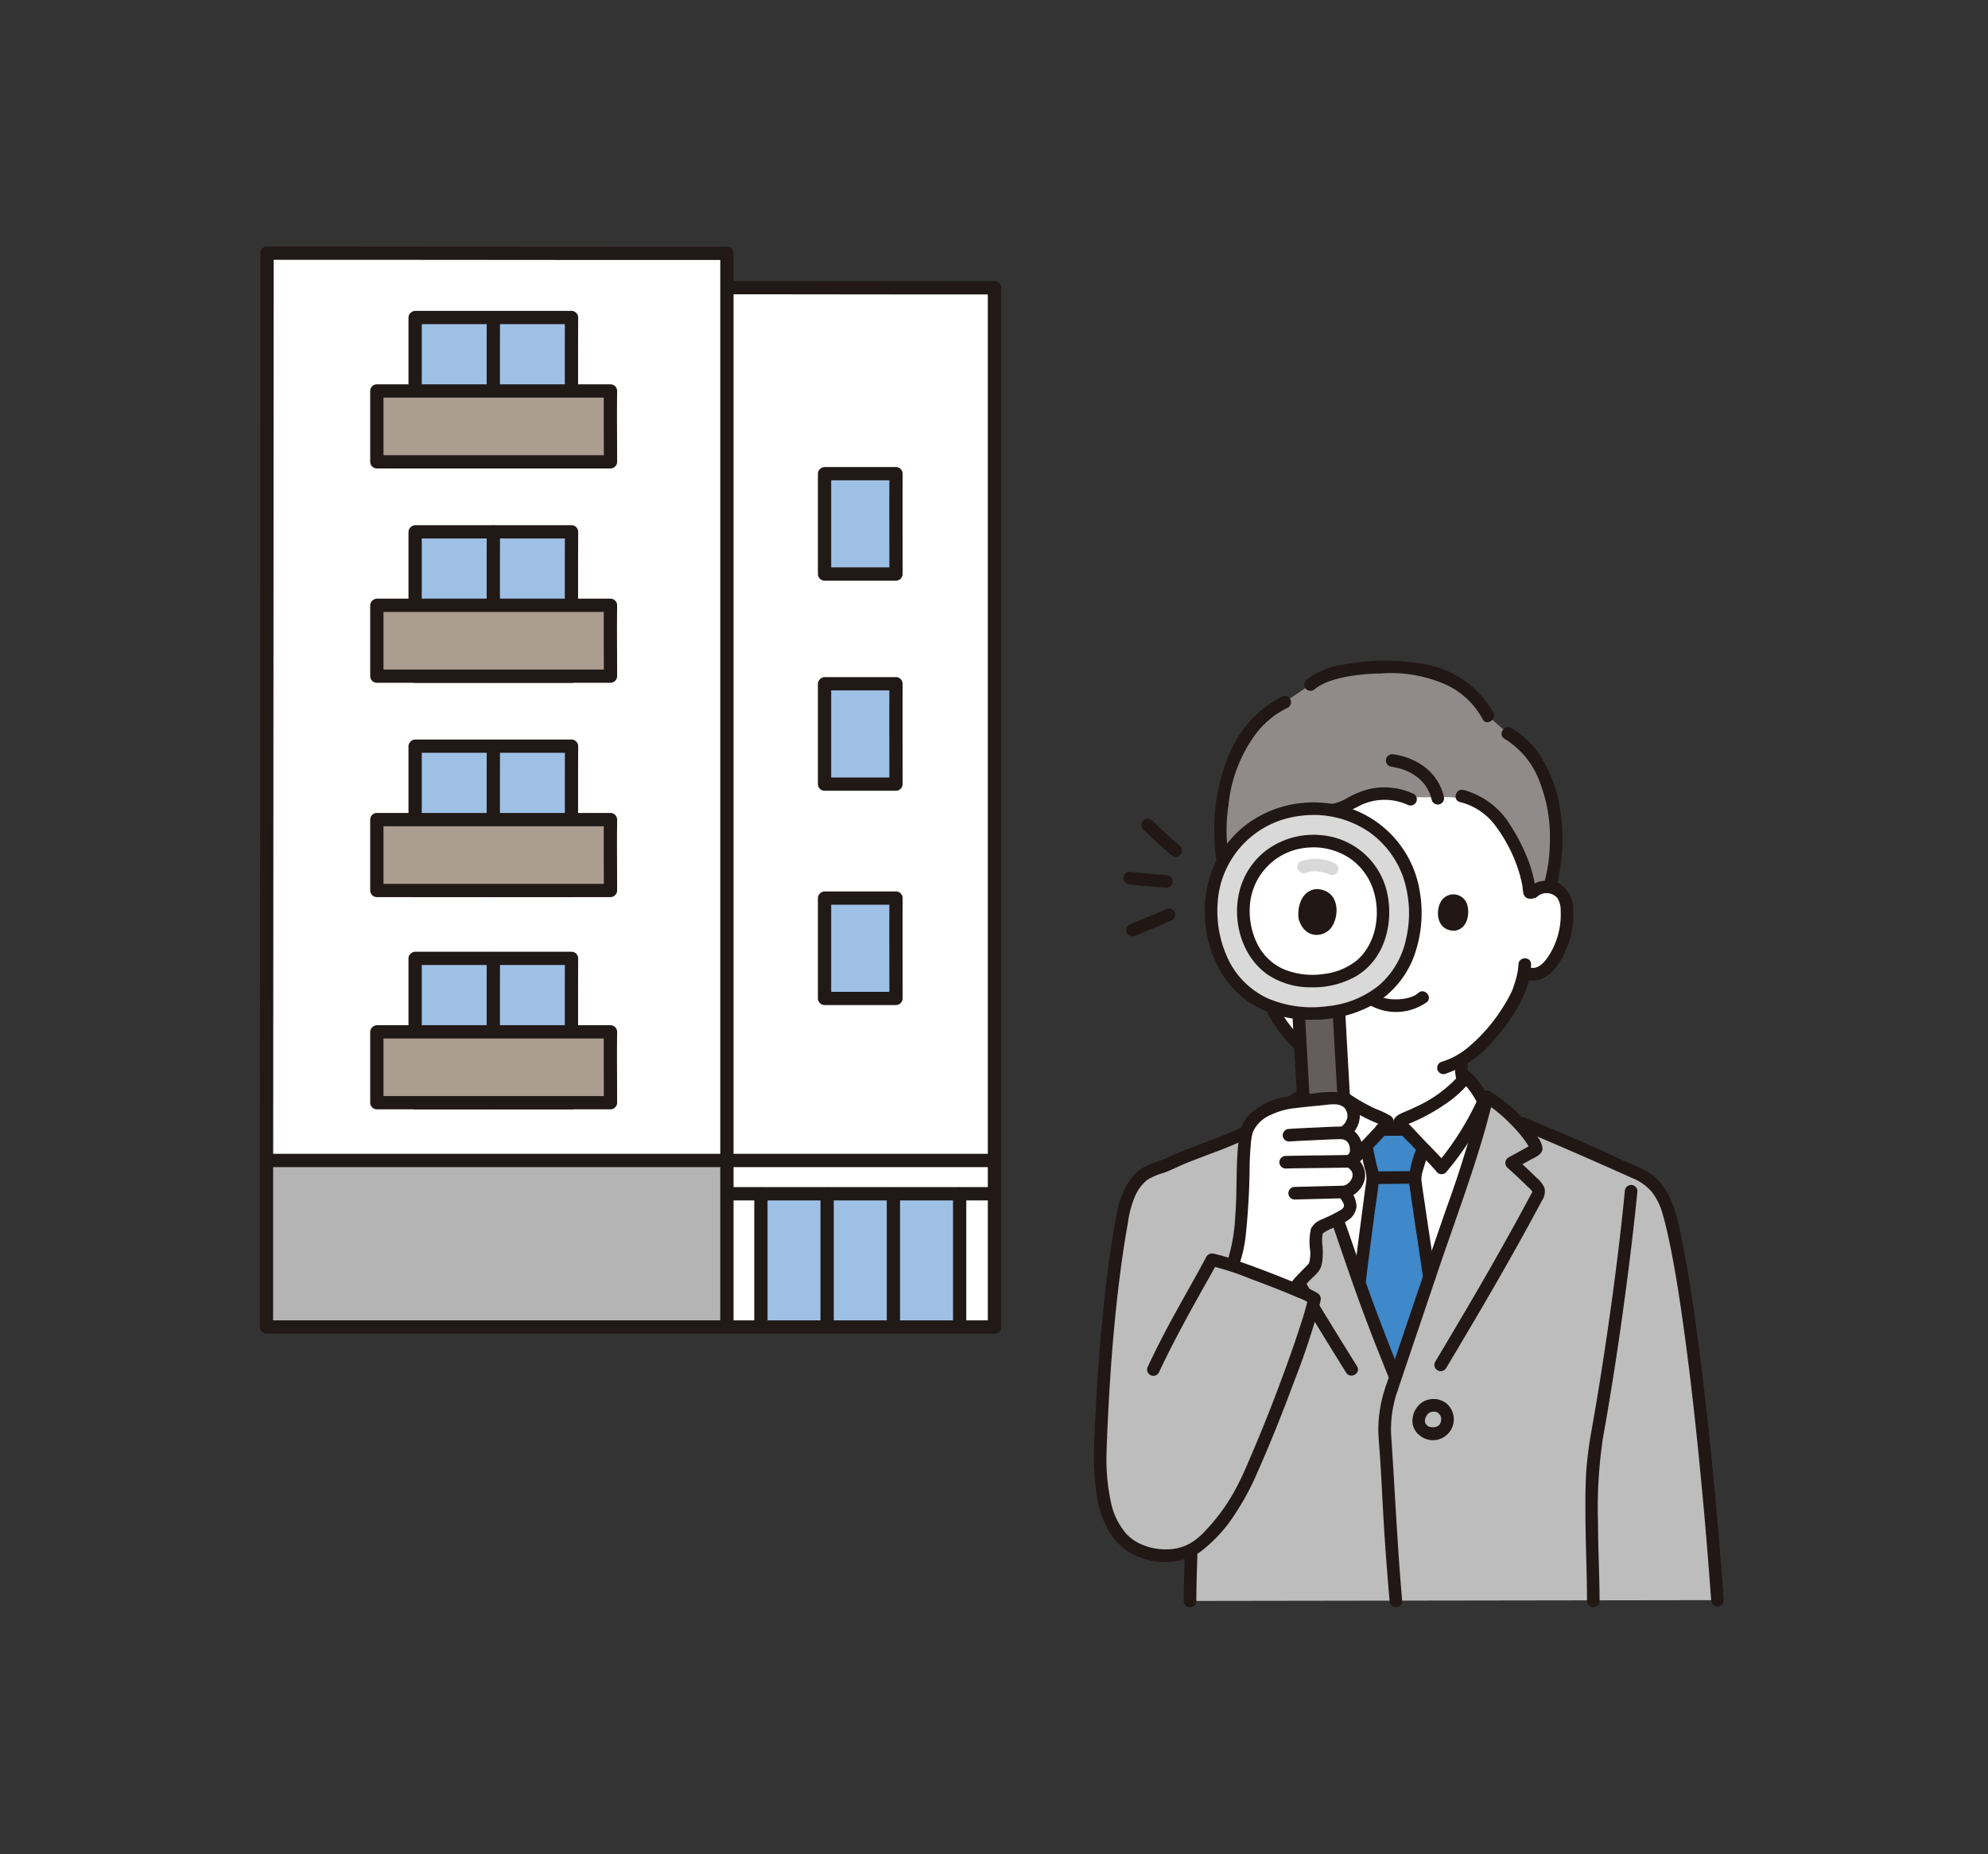 <svg xmlns="http://www.w3.org/2000/svg" width="237" height="221" viewBox="0 0 237 221">
  <rect x="0" y="0" width="237" height="221" fill="#333333" stroke="none"/>
  <g id="グループ_66" data-name="グループ 66" transform="translate(-611 -1078)">
    <g id="グループ_64" data-name="グループ 64" transform="translate(641.976 1107.383)">
      <g id="_424_color" data-name="424_color" transform="translate(0)">
        <path id="パス_437" data-name="パス 437" d="M200.78,42.3c0-14.981-.007-26.027-.007-27.416-8.3,0-24.515-.026-31.9-.026V138.746H200.8C200.8,133.4,200.789,77.183,200.78,42.3Z" transform="translate(-113.195 -9.961)" fill="#fff"/>
        <path id="パス_438" data-name="パス 438" d="M2.456,18.376c0-9.05.008-15.105.008-15.976,8.672,0,45.176.026,54.828.026V130.392H2.4C2.4,123.14,2.439,51.138,2.456,18.376Z" transform="translate(-1.609 -1.609)" fill="#fff"/>
        <path id="パス_439" data-name="パス 439" d="M57.422,350.99v-19.3H2.594c.084,4.766,0,15.644,0,19.3" transform="translate(-1.739 -222.323)" fill="#b4b4b4"/>
        <path id="パス_440" data-name="パス 440" d="M204.862,358.181V342.418H181.169c.046,4.663,0,12.185,0,15.763" transform="translate(-121.433 -229.514)" fill="#9fc0e5"/>
        <path id="パス_441" data-name="パス 441" d="M253.027,358.3V342.418" transform="translate(-169.598 -229.514)" fill="#9fc0e5"/>
        <path id="パス_442" data-name="パス 442" d="M252.21,356.745V340.864a.792.792,0,0,0-1.583,0v15.881A.792.792,0,0,0,252.21,356.745Z" transform="translate(-167.989 -227.96)" fill="#211916"/>
        <path id="パス_443" data-name="パス 443" d="M229.075,358.3V342.418" transform="translate(-153.543 -229.514)" fill="#9fc0e5"/>
        <path id="パス_444" data-name="パス 444" d="M228.258,356.745V340.864a.792.792,0,0,0-1.583,0v15.881A.792.792,0,0,0,228.258,356.745Z" transform="translate(-151.934 -227.96)" fill="#211916"/>
        <path id="パス_445" data-name="パス 445" d="M205.122,358.3V342.418" transform="translate(-137.488 -229.514)" fill="#9fc0e5"/>
        <path id="パス_446" data-name="パス 446" d="M204.3,356.745V340.864a.792.792,0,0,0-1.583,0v15.881A.792.792,0,0,0,204.3,356.745Z" transform="translate(-135.879 -227.96)" fill="#211916"/>
        <path id="パス_447" data-name="パス 447" d="M181.169,358.3V342.418" transform="translate(-121.433 -229.514)" fill="#9fc0e5"/>
        <path id="パス_448" data-name="パス 448" d="M180.352,356.745V340.864a.792.792,0,0,0-1.583,0v15.881A.792.792,0,0,0,180.352,356.745Z" transform="translate(-119.824 -227.96)" fill="#211916"/>
        <path id="パス_449" data-name="パス 449" d="M167.324,341.6h31.863a.792.792,0,0,0,0-1.583H167.324A.792.792,0,0,0,167.324,341.6Z" transform="translate(-111.641 -227.905)" fill="#211916"/>
        <path id="パス_450" data-name="パス 450" d="M87.8,388.183H1.046a.792.792,0,0,0,0,1.583H87.8A.792.792,0,0,0,87.8,388.183Z" transform="translate(-0.189 -260.189)" fill="#211916"/>
        <path id="パス_451" data-name="パス 451" d="M204.183,158.055H212.7c-.012,4.29,0,8.669,0,11.961h-8.517Z" transform="translate(-136.859 -105.94)" fill="#9fc0e5"/>
        <path id="パス_452" data-name="パス 452" d="M202.574,157.238h8.517l-.791-.791c-.011,3.987,0,7.974,0,11.961l.791-.791h-8.517l.791.791V156.446a.792.792,0,0,0-1.583,0v11.961a.8.8,0,0,0,.791.791h8.517a.8.8,0,0,0,.791-.791c0-3.987-.011-7.974,0-11.961a.8.8,0,0,0-.791-.791h-8.517A.792.792,0,0,0,202.574,157.238Z" transform="translate(-135.25 -104.332)" fill="#211916"/>
        <path id="パス_453" data-name="パス 453" d="M204.183,235.529H212.7c-.012,4.29,0,8.669,0,11.961h-8.517Z" transform="translate(-136.859 -157.869)" fill="#9fc0e5"/>
        <path id="パス_454" data-name="パス 454" d="M202.574,234.709h8.517l-.791-.791c-.011,3.987,0,7.974,0,11.961l.791-.791h-8.517l.791.791V233.918a.792.792,0,0,0-1.583,0v11.959a.8.8,0,0,0,.791.791h8.517a.8.8,0,0,0,.791-.791c0-3.987-.011-7.974,0-11.961a.8.8,0,0,0-.791-.791h-8.517A.793.793,0,0,0,202.574,234.709Z" transform="translate(-135.25 -156.258)" fill="#211916"/>
        <path id="パス_455" data-name="パス 455" d="M204.183,82.112H212.7c-.012,4.29,0,8.669,0,11.961h-8.517Z" transform="translate(-136.859 -55.038)" fill="#9fc0e5"/>
        <path id="パス_456" data-name="パス 456" d="M202.574,81.295h8.517L210.3,80.5c-.011,3.987,0,7.974,0,11.961l.791-.791h-8.517l.791.791V80.5a.792.792,0,0,0-1.583,0V92.464a.8.8,0,0,0,.791.791h8.517a.8.8,0,0,0,.791-.791c0-3.987-.011-7.974,0-11.961a.8.8,0,0,0-.791-.791h-8.517A.792.792,0,0,0,202.574,81.295Z" transform="translate(-135.25 -53.429)" fill="#211916"/>
        <path id="パス_457" data-name="パス 457" d="M.064.885q0,2.1,0,4.2l0,9.3q0,6.6-.007,13.192L.042,43.462.033,60.84q0,8.834-.009,17.668L.015,95.264q0,7.32-.007,14.64Q0,115.565,0,121.226q0,3.4,0,6.8v.838a.792.792,0,0,0,1.583,0v-5.516q0-5.165,0-10.329L1.6,99.081q0-8.175.009-16.349l.009-17.556q0-8.78.01-17.561,0-8.181.009-16.362,0-6.982.007-13.963,0-5.18.005-10.36,0-2.778,0-5.555V.885a.792.792,0,0,0-1.583,0Z" transform="translate(0 -0.081)" fill="#211916"/>
        <path id="パス_458" data-name="パス 458" d="M166.478.846V128.84a.792.792,0,0,0,1.583,0V.846A.792.792,0,0,0,166.478.846Z" transform="translate(-111.586 -0.055)" fill="#211916"/>
        <path id="パス_459" data-name="パス 459" d="M263.209,13.307v4.14q0,4.561,0,9.122,0,6.432,0,12.863l0,15.519q0,8.472,0,16.945,0,8.561,0,17.122,0,8.123,0,16.245,0,7.058,0,14.116,0,5.4,0,10.8v7.013a.792.792,0,0,0,1.583,0v-5.035q0-4.913,0-9.823,0-6.684,0-13.368l0-15.833q0-8.533,0-17.065t0-17.049q0-7.989,0-15.978l0-13.656q0-5.073,0-10.147V13.307a.792.792,0,0,0-1.583,0Z" transform="translate(-176.422 -8.407)" fill="#211916"/>
        <path id="パス_460" data-name="パス 460" d="M167.324,14.044q5.849,0,11.7.009l13.8.014,6.434,0a.792.792,0,0,0,0-1.583q-6.17,0-12.34-.009L173.3,12.464l-5.971,0a.792.792,0,0,0,0,1.583Z" transform="translate(-111.641 -8.352)" fill="#211916"/>
        <path id="パス_461" data-name="パス 461" d="M.944,1.583l7.833,0,11.777.006L33.827,1.6l12.319.007,8.916,0H55.8a.792.792,0,0,0,0-1.583l-8.328,0L35.443.017,22.155.01,10.062,0Q5.837,0,1.611,0H.944A.792.792,0,0,0,.944,1.583Z" transform="translate(-0.119 0)" fill="#211916"/>
        <path id="パス_462" data-name="パス 462" d="M56.15,103.134H74.8c-.027,6.169,0,12.468,0,17.2H56.15Z" transform="translate(-37.636 -69.128)" fill="#9fc0e5"/>
        <path id="パス_463" data-name="パス 463" d="M54.541,102.315H73.187l-.791-.791c-.025,5.734,0,11.468,0,17.2l.791-.791H54.541l.791.791v-17.2a.792.792,0,0,0-1.583,0v17.2a.8.8,0,0,0,.791.791H73.187a.8.8,0,0,0,.791-.791c0-5.734-.025-11.468,0-17.2a.8.8,0,0,0-.791-.791H54.541A.792.792,0,0,0,54.541,102.315Z" transform="translate(-36.027 -67.517)" fill="#211916"/>
        <path id="パス_464" data-name="パス 464" d="M82.021,101.58c-.024,5.734,0,11.468,0,17.2a.792.792,0,0,0,1.583,0c0-5.734-.024-11.468,0-17.2A.792.792,0,0,0,82.021,101.58Z" transform="translate(-54.969 -67.574)" fill="#211916"/>
        <path id="パス_465" data-name="パス 465" d="M42.309,129.691H70.163c-.04,3.029,0,6.121,0,8.445H42.309Z" transform="translate(-28.359 -86.929)" fill="#ac9d91"/>
        <path id="パス_466" data-name="パス 466" d="M40.7,128.871H68.554l-.791-.791c-.036,2.815,0,5.63,0,8.445l.791-.791H40.7l.791.791V128.08a.792.792,0,0,0-1.583,0v8.444a.8.8,0,0,0,.791.791H68.554a.8.8,0,0,0,.791-.791c0-2.815-.036-5.63,0-8.445a.8.8,0,0,0-.791-.791H40.7A.793.793,0,0,0,40.7,128.871Z" transform="translate(-26.75 -85.317)" fill="#211916"/>
        <path id="パス_467" data-name="パス 467" d="M56.15,25.658H74.8c-.027,6.169,0,12.468,0,17.2H56.15Z" transform="translate(-37.636 -17.198)" fill="#9fc0e5"/>
        <path id="パス_468" data-name="パス 468" d="M54.541,24.841H73.187l-.791-.791c-.025,5.734,0,11.468,0,17.2l.791-.791H54.541l.791.791v-17.2a.792.792,0,0,0-1.583,0v17.2a.8.8,0,0,0,.791.791H73.187a.8.8,0,0,0,.791-.791c0-5.734-.025-11.468,0-17.2a.8.8,0,0,0-.791-.791H54.541A.792.792,0,0,0,54.541,24.841Z" transform="translate(-36.027 -15.589)" fill="#211916"/>
        <path id="パス_469" data-name="パス 469" d="M82.021,24.1c-.024,5.734,0,11.468,0,17.2a.792.792,0,0,0,1.583,0c0-5.734-.024-11.468,0-17.2A.792.792,0,0,0,82.021,24.1Z" transform="translate(-54.969 -15.644)" fill="#211916"/>
        <path id="パス_470" data-name="パス 470" d="M42.309,52.215H70.163c-.04,3.029,0,6.121,0,8.445H42.309Z" transform="translate(-28.359 -34.998)" fill="#ac9d91"/>
        <path id="パス_471" data-name="パス 471" d="M40.7,51.4H68.554l-.791-.791c-.036,2.815,0,5.63,0,8.445l.791-.791H40.7l.791.791V50.606a.792.792,0,0,0-1.583,0v8.445a.8.8,0,0,0,.791.791H68.554a.8.8,0,0,0,.791-.791c0-2.815-.036-5.63,0-8.445a.8.8,0,0,0-.791-.791H40.7A.792.792,0,0,0,40.7,51.4Z" transform="translate(-26.75 -33.39)" fill="#211916"/>
        <path id="パス_472" data-name="パス 472" d="M56.15,180.609H74.8c-.027,6.169,0,12.468,0,17.2H56.15Z" transform="translate(-37.636 -121.058)" fill="#9fc0e5"/>
        <path id="パス_473" data-name="パス 473" d="M54.541,179.792H73.187L72.4,179c-.025,5.734,0,11.468,0,17.2l.791-.791H54.541l.791.791V179a.792.792,0,0,0-1.583,0v17.2a.8.8,0,0,0,.791.791H73.187a.8.8,0,0,0,.791-.791c0-5.734-.025-11.468,0-17.2a.8.8,0,0,0-.791-.791H54.541A.792.792,0,0,0,54.541,179.792Z" transform="translate(-36.027 -119.449)" fill="#211916"/>
        <path id="パス_474" data-name="パス 474" d="M82.021,179.055c-.024,5.734,0,11.468,0,17.2a.792.792,0,0,0,1.583,0c0-5.734-.024-11.468,0-17.2A.792.792,0,0,0,82.021,179.055Z" transform="translate(-54.969 -119.504)" fill="#211916"/>
        <path id="パス_475" data-name="パス 475" d="M42.309,207.166H70.163c-.04,3.029,0,6.121,0,8.445H42.309Z" transform="translate(-28.359 -138.858)" fill="#ac9d91"/>
        <path id="パス_476" data-name="パス 476" d="M40.7,206.349H68.554l-.791-.791c-.036,2.815,0,5.63,0,8.445l.791-.791H40.7l.791.791v-8.445a.792.792,0,0,0-1.583,0V214a.8.8,0,0,0,.791.791H68.554a.8.8,0,0,0,.791-.791c0-2.815-.036-5.63,0-8.445a.8.8,0,0,0-.791-.791H40.7A.792.792,0,0,0,40.7,206.349Z" transform="translate(-26.75 -137.249)" fill="#211916"/>
        <path id="パス_477" data-name="パス 477" d="M56.15,257.318H74.8c-.027,6.169,0,12.468,0,17.2H56.15Z" transform="translate(-37.636 -172.474)" fill="#9fc0e5"/>
        <path id="パス_478" data-name="パス 478" d="M54.541,256.5H73.187l-.791-.791c-.025,5.734,0,11.468,0,17.2l.791-.791H54.541l.791.791v-17.2a.792.792,0,0,0-1.583,0v17.2a.8.8,0,0,0,.791.791H73.187a.8.8,0,0,0,.791-.791c0-5.734-.025-11.467,0-17.2a.8.8,0,0,0-.791-.791H54.541A.792.792,0,0,0,54.541,256.5Z" transform="translate(-36.027 -170.865)" fill="#211916"/>
        <path id="パス_479" data-name="パス 479" d="M82.021,255.764c-.024,5.734,0,11.468,0,17.2a.792.792,0,0,0,1.583,0c0-5.734-.024-11.468,0-17.2A.792.792,0,0,0,82.021,255.764Z" transform="translate(-54.969 -170.92)" fill="#211916"/>
        <path id="パス_480" data-name="パス 480" d="M42.309,283.875H70.163c-.04,3.029,0,6.121,0,8.445H42.309Z" transform="translate(-28.359 -190.274)" fill="#ac9d91"/>
        <path id="パス_481" data-name="パス 481" d="M40.7,283.058H68.554l-.791-.791c-.036,2.815,0,5.63,0,8.445l.791-.791H40.7l.791.791v-8.445a.792.792,0,0,0-1.583,0v8.445a.8.8,0,0,0,.791.791H68.554a.8.8,0,0,0,.791-.791c0-2.815-.036-5.63,0-8.445a.8.8,0,0,0-.791-.791H40.7A.792.792,0,0,0,40.7,283.058Z" transform="translate(-26.75 -188.666)" fill="#211916"/>
        <path id="パス_482" data-name="パス 482" d="M.846,329.559h54.86a.792.792,0,0,0,0-1.583H.846A.792.792,0,0,0,.846,329.559Z" transform="translate(-0.055 -219.834)" fill="#211916"/>
        <path id="パス_483" data-name="パス 483" d="M167.13,329.559h31.927a.792.792,0,0,0,0-1.583H167.13A.792.792,0,0,0,167.13,329.559Z" transform="translate(-111.51 -219.834)" fill="#211916"/>
      </g>
      <g id="_1643_color" data-name="1643_color" transform="translate(99.429 49.363)">
        <path id="パス_740" data-name="パス 740" d="M84.574,57.472a2.485,2.485,0,0,1,1.987-.581,2.345,2.345,0,0,1,1.687,1.121,3.314,3.314,0,0,1,.347,1.334,9.937,9.937,0,0,1-1.013,5.267,6.316,6.316,0,0,1-1.633,2.143,1.979,1.979,0,0,1-2.445.226,14.81,14.81,0,0,1-.647,2.336,20.341,20.341,0,0,1-6.834,8.166,9.046,9.046,0,0,0,.44,3.228c.806,2,5.162,4.509,5.462,4.64,0,0-1.69,10.849-14.279,10.849S54.594,85.351,54.594,85.351c.3-.131,3.971-2.293,4.78-4.29a8.982,8.982,0,0,0,.439-3.239,14.049,14.049,0,0,1-4.472-3.628,16.826,16.826,0,0,1-3.393-6.84,2.275,2.275,0,0,1-2.393-.6,6.312,6.312,0,0,1-1.633-2.143,9.938,9.938,0,0,1-1.013-5.267,3.315,3.315,0,0,1,.347-1.334,2.345,2.345,0,0,1,1.687-1.121,2.486,2.486,0,0,1,1.987.581S50.448,43.5,67.945,43.5C85.373,43.5,84.574,57.472,84.574,57.472Z" transform="translate(-32.222 -29.908)" fill="#fff"/>
        <path id="パス_741" data-name="パス 741" d="M137.771,151.675a7.231,7.231,0,0,0,.8,3.781,8.863,8.863,0,0,0,1.9,2,24.431,24.431,0,0,0,2.289,1.656,10.614,10.614,0,0,0,1.285.762.772.772,0,0,0,1.026-.269.756.756,0,0,0-.269-1.026,9.918,9.918,0,0,1-1.159-.683,22.115,22.115,0,0,1-1.966-1.382,13.414,13.414,0,0,1-1.033-.909,6.466,6.466,0,0,1-.693-.785,3.505,3.505,0,0,1-.288-.491c.082.172-.059-.162-.062-.176-.055-.163-.1-.328-.138-.5a9.656,9.656,0,0,1-.186-1.986.75.75,0,0,0-1.5,0Z" transform="translate(-94.717 -103.787)" fill="#211715"/>
        <path id="パス_742" data-name="パス 742" d="M70.3,159.9a8.977,8.977,0,0,0,1.237-.756,18.335,18.335,0,0,0,2.115-1.637,6.847,6.847,0,0,0,1.636-2.025,8.883,8.883,0,0,0,.6-3.776.75.75,0,0,0-1.5,0,13.821,13.821,0,0,1-.091,1.8,4.763,4.763,0,0,1-.38,1.362,6.293,6.293,0,0,1-1.475,1.709,16.164,16.164,0,0,1-1.8,1.359,8.39,8.39,0,0,1-1.106.669.756.756,0,0,0-.269,1.026A.768.768,0,0,0,70.3,159.9Z" transform="translate(-47.555 -103.806)" fill="#211715"/>
        <path id="パス_743" data-name="パス 743" d="M2.461,207.038c-.325,6.329.562,10.992,3.692,12.92a7.583,7.583,0,0,0,7.1.437c-.055,1.883-.139,3.7-.141,6.075l62.878-.094c-1.528-21.1-3.919-39.894-5.849-46.331a7.1,7.1,0,0,0-2.315-3.7,19.678,19.678,0,0,0-3.535-1.75c-3.477-1.68-8.018-3.55-11.583-5.038l-.68-.284a19.036,19.036,0,0,0-3.5-2.882c-1.557,6.674-4.322,13.878-6.515,20.371L37.591,199.83c-1.962-4.865-3.259-8.139-4.924-13.07-2.192-6.493-4.958-13.7-6.515-20.371l-5.285,3.687c-3.231,1.732-7.263,2.861-10.592,4.447a11.249,11.249,0,0,0-2.906,1.316A7.313,7.313,0,0,0,5.24,179.82a182.042,182.042,0,0,0-2.777,27.217" transform="translate(-1.641 -114.401)" fill="#bdbdbd"/>
        <path id="パス_744" data-name="パス 744" d="M51.926,29.166c.538.554.838-.581,1.042-1.024.324-.706.8-1.736,1.145-2.43.191-.382.467-.942.636-1.333q.269-.62.57-1.222a24.885,24.885,0,0,1,1.341-2.352,3.127,3.127,0,0,1,.858-.973c1.053-.691,2.5-.133,3.783-.23,1.427-.107,2.609-1.029,3.924-1.553a9.015,9.015,0,0,1,6.408-.08c.9.046,1.733.007,2.546,0a16.159,16.159,0,0,1,2.725.122,8.669,8.669,0,0,1,5.746,4.23,20.558,20.558,0,0,1,2.072,4.584,16.086,16.086,0,0,1,.387,1.74c.031.2.053.4.072.6.012.135.147.182.464-.031l-.043.059a2.484,2.484,0,0,1,1.974-.583,20.917,20.917,0,0,0-.3-12.33A10.929,10.929,0,0,0,82.6,10.374L80.232,8.28a10.8,10.8,0,0,0-6.2-5.043C70.981,2.145,62.072,1.96,59.077,4.55L56,6.653c-3.43,1.565-5.849,5.312-6.88,9.173-1.062,3.978-1.071,9.745.424,12.971a2.457,2.457,0,0,1,2.409.472Z" transform="translate(-33.249 -1.705)" fill="#908b8a"/>
        <path id="パス_745" data-name="パス 745" d="M102.8,6.2A11.674,11.674,0,0,0,94.411.383a26.913,26.913,0,0,0-9.614.1,9.415,9.415,0,0,0-4.333,1.83.757.757,0,0,0,0,1.062.766.766,0,0,0,1.06,0c.012-.01.182-.149.058-.052.055-.042.111-.082.168-.122.118-.082.24-.158.364-.23.217-.125.6-.31.723-.362a11.844,11.844,0,0,1,1.949-.594A22.543,22.543,0,0,1,89.3,1.53a16.137,16.137,0,0,1,8.049,1.425,9.4,9.4,0,0,1,4.153,4c.432.863,1.727.1,1.3-.757Z" transform="translate(-55.166 0.001)" fill="#211715"/>
        <path id="パス_746" data-name="パス 746" d="M140.711,114.255a8.006,8.006,0,0,1-.381,2.02c-.074.248-.156.494-.239.739-.029.085-.057.17-.087.254-.02.057-.113.262-.016.046a15.607,15.607,0,0,1-1.036,1.9,20.116,20.116,0,0,1-4.233,4.926,8.934,8.934,0,0,1-3.147,1.726.75.75,0,0,0,.4,1.446,13.042,13.042,0,0,0,5.989-4.253,20.668,20.668,0,0,0,3.277-4.877,10.632,10.632,0,0,0,.975-3.922c.031-.965-1.468-.964-1.5,0Z" transform="translate(-90.092 -78.059)" fill="#211715"/>
        <path id="パス_747" data-name="パス 747" d="M59.748,113.827c.941,5.041,3.781,10.006,8.519,12.344a.769.769,0,0,0,1.026-.269.757.757,0,0,0-.269-1.026,13.923,13.923,0,0,1-5.537-5.2,18.227,18.227,0,0,1-2.293-6.245.756.756,0,0,0-.922-.524A.766.766,0,0,0,59.748,113.827Z" transform="translate(-41.056 -77.61)" fill="#211715"/>
        <path id="パス_748" data-name="パス 748" d="M165.276,85.788a1.713,1.713,0,0,1,2.375.2,2.684,2.684,0,0,1,.392,1.56,8.85,8.85,0,0,1-.094,1.805,9.164,9.164,0,0,1-1.25,3.395c-.481.764-1.276,1.8-2.29,1.518a.75.75,0,0,0-.4,1.446c2.608.719,4.318-2.364,5-4.408a10.517,10.517,0,0,0,.528-3.826A3.548,3.548,0,0,0,168,84.347a3.262,3.262,0,0,0-3.785.38.756.756,0,0,0,0,1.06.765.765,0,0,0,1.06,0Z" transform="translate(-112.394 -57.694)" fill="#211715"/>
        <path id="パス_749" data-name="パス 749" d="M49.792,84.73A3.157,3.157,0,0,0,44.5,87.072a10.132,10.132,0,0,0,2.163,7.317,3.721,3.721,0,0,0,3.578,1.559c.94-.219.542-1.665-.4-1.446-.985.229-1.943-.864-2.428-1.59a9.008,9.008,0,0,1-1.33-3.42,8.869,8.869,0,0,1-.123-1.8,3.031,3.031,0,0,1,.334-1.605,1.7,1.7,0,0,1,2.437-.292.769.769,0,0,0,1.061,0,.756.756,0,0,0,0-1.06Z" transform="translate(-30.555 -57.697)" fill="#211715"/>
        <path id="パス_750" data-name="パス 750" d="M53.965,13.551A13.584,13.584,0,0,0,47.56,20.8a23.02,23.02,0,0,0-1.576,9.88,17.347,17.347,0,0,0,.94,5.292.77.77,0,0,0,.922.524.756.756,0,0,0,.524-.922,19.9,19.9,0,0,1-.726-9.142,17.015,17.015,0,0,1,3.248-8.449,10.454,10.454,0,0,1,3.83-3.133.756.756,0,0,0,.269-1.026A.767.767,0,0,0,53.965,13.551Z" transform="translate(-31.59 -9.25)" fill="#211715"/>
        <path id="パス_751" data-name="パス 751" d="M155.9,26.743a10.119,10.119,0,0,1,4.241,5.3,18.235,18.235,0,0,1,1.14,7.311,18.929,18.929,0,0,1-.666,4.577.751.751,0,0,0,1.446.4,21.894,21.894,0,0,0,.509-8.787,16.247,16.247,0,0,0-2.555-6.963,9.984,9.984,0,0,0-3.358-3.133c-.844-.471-1.6.824-.757,1.295Z" transform="translate(-106.927 -17.428)" fill="#211715"/>
        <path id="パス_752" data-name="パス 752" d="M77.528,49.108a8.275,8.275,0,0,0-5.35-.568,11,11,0,0,0-2.526,1.031,5.891,5.891,0,0,1-2.266.812c-.849.051-1.687-.164-2.536-.12a2.984,2.984,0,0,0-2.291,1.129,26.391,26.391,0,0,0-2.681,4.92c-.375.769-.668,1.575-1.055,2.338-.177.349-.387.675-.541,1.034-.065.152-.13.3-.209.448.006-.011-.08.125-.079.125-.1-.2.611-.1.61-.1-.708-.654-1.771.4-1.06,1.061a1.123,1.123,0,0,0,1.843-.368c.123-.223.2-.469.315-.695.208-.414.452-.805.644-1.229.7-1.551,1.35-3.132,2.165-4.629q.341-.625.717-1.231a4.03,4.03,0,0,1,.733-1c.588-.5,1.515-.307,2.213-.242a6,6,0,0,0,2.593-.225,23.606,23.606,0,0,0,2.393-1.122,6.655,6.655,0,0,1,5.611-.081.772.772,0,0,0,1.026-.269.756.756,0,0,0-.269-1.026Z" transform="translate(-39.395 -33.23)" fill="#211715"/>
        <path id="パス_753" data-name="パス 753" d="M111.943,37.146a9.257,9.257,0,0,1,1.069.227,8.143,8.143,0,0,1,.87.3c.047.021.272.127.381.185q.192.1.378.213t.382.253c.024.017.21.162.1.07.053.043.106.086.156.131a5.58,5.58,0,0,1,.591.591c.05.058.1.117.147.178-.081-.1.014.022.04.058q.113.159.215.326t.205.369c.034.068.065.137.1.205.07.145-.036-.1.026.06a6.57,6.57,0,0,1,.254.814.75.75,0,0,0,1.446-.4,6.215,6.215,0,0,0-1.962-3.263,7.965,7.965,0,0,0-4-1.763.774.774,0,0,0-.922.524.755.755,0,0,0,.524.922Z" transform="translate(-76.58 -24.53)" fill="#211715"/>
        <path id="パス_754" data-name="パス 754" d="M138.545,50.7a7.513,7.513,0,0,1,4.405,3.095,17.816,17.816,0,0,1,2.739,5.669c.094.359.181.721.252,1.085.066.339.068.7.149,1.037.187.763,1.014.758,1.565.415.818-.508.066-1.806-.757-1.295q-.362.178.326.114l.269.269q.09.3.038,0-.022-.174-.046-.349-.042-.3-.1-.588c-.075-.389-.168-.775-.271-1.156a14.711,14.711,0,0,0-.661-1.885,22.4,22.4,0,0,0-1.86-3.557,9.391,9.391,0,0,0-5.651-4.3c-.937-.222-1.339,1.223-.4,1.446Z" transform="translate(-94.881 -33.845)" fill="#211715"/>
        <path id="パス_755" data-name="パス 755" d="M90.984,164.03a.235.235,0,0,0-.062.065H89.473a1.875,1.875,0,0,0-.642-.363,18.064,18.064,0,0,1-7.261-4.974,10.283,10.283,0,0,0-2.342,3.422c1.589,6.378,4.184,13.176,6.264,19.334,1.665,4.931,2.963,8.205,4.924,13.07l4.414-13.07c2.09-6.189,4.7-13.023,6.287-19.428a10.014,10.014,0,0,0-2.292-3.328,18.062,18.062,0,0,1-7.261,4.974,2.882,2.882,0,0,0-.579.3Z" transform="translate(-54.466 -109.154)" fill="#fff"/>
        <path id="パス_756" data-name="パス 756" d="M121.6,169.61a32.328,32.328,0,0,0,5-7.915,9.038,9.038,0,0,0-2.092-2.941,18.061,18.061,0,0,1-7.261,4.974,1.874,1.874,0,0,0-.642.363c-.079.147.075.276.147.392.113.182.671.648,1.62,1.69C119.448,167.356,120.709,168.548,121.6,169.61Z" transform="translate(-80.149 -109.152)" fill="#fff"/>
        <path id="パス_757" data-name="パス 757" d="M85.026,169.61a32.337,32.337,0,0,1-5-7.915,9.039,9.039,0,0,1,2.092-2.941,18.064,18.064,0,0,0,7.261,4.974,1.874,1.874,0,0,1,.642.363c.079.147-.075.276-.147.392-.114.182-.671.648-1.62,1.69C87.178,167.356,85.917,168.548,85.026,169.61Z" transform="translate(-55.015 -109.152)" fill="#fff"/>
        <path id="パス_758" data-name="パス 758" d="M106.287,178.832c-.815,0-1.493,0-2.316,0-.27.267-.638.637-1.1,1.141-.246.27-.5.54-.76.809.182.943.309,1.539.51,2.4.031.151.07.3.108.447a4.143,4.143,0,0,1,.162.992c0,.193-.944,7.079-1.6,12.527,1.382,3.968,2.587,7,4.295,11.234l4.048-11.988c-.83-5.554-1.71-11.357-1.7-11.664a6.042,6.042,0,0,1,.388-1.757c.232-.714.375-1.338.527-1.952-.335-.347-.669-.7-.987-1.045-.463-.508-.833-.88-1.1-1.148Z" transform="translate(-69.634 -122.955)" fill="#3f88c9"/>
        <path id="パス_759" data-name="パス 759" d="M105.506,196.251c1.553,0,3.105-.034,4.658-.035a.75.75,0,0,0,0-1.5c-1.553,0-3.105.034-4.658.035a.75.75,0,0,0,0,1.5Z" transform="translate(-72.018 -133.878)" fill="#211715"/>
        <path id="パス_760" data-name="パス 760" d="M99.9,184.842q.2,1.015.437,2.022a4.565,4.565,0,0,1,.237,1.307c-.031.463-.116.929-.176,1.389-.277,2.119-.558,4.238-.831,6.358q-.281,2.187-.551,4.377a.754.754,0,0,0,.75.75.768.768,0,0,0,.75-.75c.31-2.536.638-5.069.969-7.6.195-1.488.46-2.985.583-4.482a4.335,4.335,0,0,0-.2-1.375c-.2-.793-.367-1.593-.525-2.394a.75.75,0,0,0-1.446.4Z" transform="translate(-68.075 -126.435)" fill="#211715"/>
        <path id="パス_761" data-name="パス 761" d="M110.765,176.436l-2.762.006a.75.75,0,0,0,0,1.5l2.762-.006a.75.75,0,0,0,0-1.5Z" transform="translate(-73.735 -121.309)" fill="#211715"/>
        <path id="パス_762" data-name="パス 762" d="M123.306,200.838l-1.086-7.263q-.2-1.35-.4-2.7-.069-.481-.135-.963c-.008-.058.018.138,0-.016-.006-.047-.012-.094-.018-.139-.01-.082-.022-.163-.029-.245a2.937,2.937,0,0,1,.143-1.024c.182-.659.406-1.3.574-1.966a.75.75,0,0,0-1.446-.4,12.3,12.3,0,0,0-.781,3.292c.018.463.116.931.18,1.389.281,2,.585,4,.884,6q.332,2.218.665,4.437a.755.755,0,0,0,.922.524A.769.769,0,0,0,123.306,200.838Z" transform="translate(-82.587 -127.601)" fill="#211715"/>
        <path id="パス_763" data-name="パス 763" d="M109.378,275.88a15.807,15.807,0,0,0-.869,5.155c.022,1.1.143,2.213.213,3.316.213,3.368.352,6.74.586,10.107q.242,3.471.546,6.936a.77.77,0,0,0,.75.75.755.755,0,0,0,.75-.75c-.581-6.61-.87-13.233-1.321-19.851a14.026,14.026,0,0,1,.792-5.264c.3-.92-1.148-1.312-1.446-.4Z" transform="translate(-74.598 -189.326)" fill="#211715"/>
        <path id="パス_764" data-name="パス 764" d="M122.571,164.575a134.136,134.136,0,0,1-4.086,13.366q-2.336,6.724-4.611,13.466l-2.679,7.933c-.31.916,1.139,1.31,1.446.4l4.812-14.247c1.478-4.374,3.077-8.711,4.48-13.112.781-2.444,1.5-4.908,2.084-7.4.219-.937-1.226-1.339-1.446-.4Z" transform="translate(-76.415 -112.786)" fill="#211715"/>
        <path id="パス_765" data-name="パス 765" d="M135.792,165.372a17.2,17.2,0,0,1,3.153,2.562,17.555,17.555,0,0,1,1.432,1.6c.184.235.357.48.519.73.082.125.161.254.236.385q.048.083.094.167.033.061.065.125.053.108-.017-.054l.1-.378q.08-.079-.035,0l-.2.111-.269.148-.74.408-1.413.779a.756.756,0,0,0-.152,1.178c.694.628,1.384,1.26,2.054,1.914q.211.206.42.416a2.774,2.774,0,0,1,.513.527c.029.063.037-.018-.01.091-.1.234-.245.462-.365.687q-1.261,2.361-2.567,4.7-2.691,4.824-5.505,9.578-1.547,2.629-3.114,5.245a.751.751,0,0,0,1.3.757c3.932-6.578,7.821-13.189,11.419-19.958a1.872,1.872,0,0,0,.295-1.528,3.41,3.41,0,0,0-.953-1.209c-.783-.785-1.6-1.534-2.422-2.278l-.152,1.178,1.883-1.039c.547-.3,1.377-.589,1.415-1.324a2.568,2.568,0,0,0-.582-1.378,14.025,14.025,0,0,0-.933-1.258,19.088,19.088,0,0,0-4.708-4.172c-.826-.5-1.58.792-.757,1.3Z" transform="translate(-89.292 -112.736)" fill="#211715"/>
        <path id="パス_766" data-name="パス 766" d="M76.061,164.972a134.207,134.207,0,0,0,4.086,13.366c1.476,4.249,2.887,8.524,4.468,12.735.875,2.33,1.8,4.64,2.73,6.949a.774.774,0,0,0,.922.524.755.755,0,0,0,.524-.923c-1.65-4.1-3.249-8.207-4.669-12.39-1.484-4.374-3.076-8.714-4.484-13.115-.8-2.489-1.531-5-2.129-7.545-.219-.939-1.666-.541-1.446.4Z" transform="translate(-52.273 -112.784)" fill="#211715"/>
        <path id="パス_767" data-name="パス 767" d="M62.875,164.067a19.09,19.09,0,0,0-4.708,4.172,14.386,14.386,0,0,0-.906,1.214,2.663,2.663,0,0,0-.61,1.421c.036.737.867,1.021,1.415,1.324l1.883,1.039-.152-1.178c-.767.694-1.531,1.393-2.265,2.121a5.64,5.64,0,0,0-.982,1.079,1.585,1.585,0,0,0,.035,1.565c.83,1.66,1.773,3.273,2.689,4.887,1.963,3.456,4.006,6.866,6.078,10.257q1.721,2.817,3.466,5.619c.508.818,1.806.066,1.3-.757C66.18,190.5,62.259,184.141,58.7,177.588q-.35-.643-.694-1.289a1.179,1.179,0,0,1-.147-.281c-.016-.1-.031.058.015-.043.087-.187.369-.381.513-.527.8-.8,1.634-1.569,2.474-2.33a.756.756,0,0,0-.152-1.178l-1.412-.779-.671-.37-.336-.186c-.056-.031-.3-.226-.237-.11l.1.378c0,.119-.046.1.026-.028.031-.055.06-.112.091-.167q.111-.2.232-.383c.16-.25.331-.494.512-.729a19.56,19.56,0,0,1,4.619-4.206c.822-.5.069-1.8-.757-1.3Z" transform="translate(-38.743 -112.726)" fill="#211715"/>
        <path id="パス_768" data-name="パス 768" d="M120.52,168.515a34.279,34.279,0,0,0,4.018-5.843q.411-.767.785-1.553a5.446,5.446,0,0,0,.39-.849c.1-.372-.141-.707-.307-1.021a9.849,9.849,0,0,0-1.977-2.649.764.764,0,0,0-1.178.152,15.405,15.405,0,0,1-5.33,3.958c-.625.312-1.277.551-1.9.853-.654.316-1.036.931-.574,1.6a18.846,18.846,0,0,0,1.788,1.912c1.062,1.156,2.214,2.235,3.228,3.437a.756.756,0,0,0,1.06,0,.766.766,0,0,0,0-1.06c-.954-1.13-2.033-2.145-3.037-3.228-.432-.466-.864-.929-1.315-1.375-.122-.121-.242-.243-.363-.363-.048-.048-.156-.206,0,.013-.018-.026-.119-.2-.107-.147v.4l.022-.086-.193.331c-.076.089.078-.053.135-.083s.116-.06.176-.087c.252-.114.513-.212.767-.322q.669-.291,1.319-.625a21.842,21.842,0,0,0,2.307-1.366,13.757,13.757,0,0,0,3.317-3.006l-1.178.152a9.734,9.734,0,0,1,1.975,2.789v-.757a34.341,34.341,0,0,1-4.882,7.764.77.77,0,0,0,0,1.06A.756.756,0,0,0,120.52,168.515Z" transform="translate(-78.539 -107.526)" fill="#211715"/>
        <path id="パス_769" data-name="パス 769" d="M83.928,167.448a34.353,34.353,0,0,1-4.882-7.764v.757a9.738,9.738,0,0,1,1.975-2.789l-1.178-.152a13.749,13.749,0,0,0,3.317,3.006,21.916,21.916,0,0,0,2.307,1.366q.618.318,1.254.6c.254.112.512.213.766.323.082.036.162.071.242.113.051.027.226.189.135.083l-.193-.331.022.086v-.4c.012-.051-.089.121-.107.147.156-.219.046-.062,0-.013-.122.12-.242.243-.363.363-.451.447-.884.91-1.315,1.375-1,1.083-2.083,2.1-3.037,3.228a.77.77,0,0,0,0,1.061.757.757,0,0,0,1.06,0c.892-1.057,1.9-2.013,2.843-3.02.439-.467.868-.942,1.321-1.4.219-.219.456-.429.656-.667.429-.513.62-1.2-.009-1.656a10.576,10.576,0,0,0-1.769-.827,21.759,21.759,0,0,1-3.4-1.976,11.718,11.718,0,0,1-2.427-2.223.764.764,0,0,0-1.178-.152,9.862,9.862,0,0,0-1.977,2.649,1.6,1.6,0,0,0-.321.921,3.32,3.32,0,0,0,.375.889q.388.815.812,1.613a34.28,34.28,0,0,0,4.015,5.846.756.756,0,0,0,1.06,0,.766.766,0,0,0,0-1.06Z" transform="translate(-53.387 -107.519)" fill="#211715"/>
        <path id="パス_770" data-name="パス 770" d="M189.214,249.573c-.005-3.105-.183-6.207-.187-9.312a56.308,56.308,0,0,1,.589-10.122c1.159-6.446,2.127-12.927,2.963-19.422.427-3.321.817-6.647,1.147-9.979a.755.755,0,0,0-.75-.75.767.767,0,0,0-.75.75c-.61,6.16-1.406,12.3-2.323,18.423q-.728,4.867-1.579,9.715a47.672,47.672,0,0,0-.687,5.077c-.114,1.677-.117,3.358-.112,5.038.01,3.529.186,7.053.191,10.582a.75.75,0,0,0,1.5,0Z" transform="translate(-128.925 -137.503)" fill="#211715"/>
        <path id="パス_771" data-name="パス 771" d="M34.416,337.648c-.059,2.026-.138,4.05-.141,6.076a.75.75,0,0,0,1.5,0c0-2.027.082-4.051.141-6.076A.75.75,0,0,0,34.416,337.648Z" transform="translate(-23.558 -231.654)" fill="#211715"/>
        <path id="パス_772" data-name="パス 772" d="M161.565,175.593c4.479,1.868,8.915,3.815,13.339,5.8a5.981,5.981,0,0,1,2.346,1.682,7.564,7.564,0,0,1,1.266,2.625c.328,1.117.583,2.255.82,3.393.706,3.4,1.226,6.836,1.7,10.272.637,4.588,1.166,9.191,1.641,13.8q.844,8.171,1.456,16.364.082,1.082.16,2.164a.768.768,0,0,0,.75.75.756.756,0,0,0,.75-.75q-.611-8.439-1.447-16.861c-.487-4.866-1.036-9.727-1.687-14.575-.487-3.619-1.018-7.238-1.728-10.82-.6-3.019-1.153-6.593-3.8-8.53a16.662,16.662,0,0,0-3.1-1.509c-1.082-.487-2.148-1.011-3.232-1.5-2.383-1.065-4.791-2.073-7.2-3.077l-1.633-.68a.754.754,0,0,0-.922.524.769.769,0,0,0,.524.923Z" transform="translate(-110.702 -119.716)" fill="#211715"/>
        <path id="パス_773" data-name="パス 773" d="M124.593,283.312c.083.075.151.166.232.242q-.114-.151-.047-.058l.042.063q.035.055.065.112c.031.06.065.19-.008-.033.014.044.033.086.047.13a1.692,1.692,0,0,1,.057.261l-.027-.2a1.9,1.9,0,0,1,0,.472l.027-.2a2.09,2.09,0,0,1-.054.262q-.015.055-.034.109c-.012.035-.072.183-.011.038s0-.005-.017.029-.034.065-.053.1-.036.058-.055.087c-.078.12.131-.151.044-.056-.031.034-.156.2-.2.2.005,0,.174-.122.059-.049l-.055.036q-.062.039-.13.073l-.06.029c-.106.052.156-.058.071-.031-.042.014-.084.031-.127.043a2.1,2.1,0,0,1-.312.068l.2-.027a2.226,2.226,0,0,1-.567,0l.2.027a2.617,2.617,0,0,1-.437-.112c.226.072.123.054.065.025-.037-.018-.073-.038-.108-.059s-.051-.033-.076-.049c-.1-.066.16.138.041.031a2.6,2.6,0,0,1-.2-.194c-.088-.1.107.159,0,0-.021-.031-.041-.063-.059-.1s-.033-.065-.05-.1c-.059-.113.069.194.011.014a1.5,1.5,0,0,1-.053-.235l.027.2a1.658,1.658,0,0,1,0-.406l-.027.2a1.865,1.865,0,0,1,.063-.283c.013-.044.029-.087.044-.13.051-.142-.076.156-.008.02a2.947,2.947,0,0,1,.144-.259c.025-.039.051-.078.078-.116a.306.306,0,0,1,.042-.056c-.023.02-.123.149-.042.057.028-.031.056-.063.086-.094s.145-.122.031-.035.013-.006.043-.025a1.3,1.3,0,0,1,.13-.073.288.288,0,0,1,.061-.029s-.185.071-.085.036c.043-.015.086-.031.13-.044a2.059,2.059,0,0,1,.307-.065l-.2.027a1.99,1.99,0,0,1,.493,0l-.2-.027a1.884,1.884,0,0,1,.207.041l.084.025c.028.009.156.061.025,0s-.023-.009.006.005a.977.977,0,0,1,.092.05l.088.057c.105.069-.144-.118-.041-.031a.8.8,0,0,0,.531.219.75.75,0,0,0,.531-1.281,2.386,2.386,0,0,0-1.531-.583,2.539,2.539,0,0,0-1.409.386,2.689,2.689,0,0,0-1.127,2.7,2.327,2.327,0,0,0,.955,1.36,2.486,2.486,0,0,0,3.921-2.225,2.484,2.484,0,0,0-.808-1.643.75.75,0,1,0-1.06,1.06Z" transform="translate(-83.561 -193.658)" fill="#211715"/>
        <path id="パス_774" data-name="パス 774" d="M1.7,213.517c.268-6.573.729-13.148,1.572-19.675.248-1.92.555-3.975.914-5.95a12.225,12.225,0,0,1,.862-3.215,5.306,5.306,0,0,1,1.382-1.866A7.587,7.587,0,0,1,8.54,181.9c.906-.346,1.777-.8,2.678-1.159.955-.385,1.919-.747,2.881-1.114a48.807,48.807,0,0,0,5.632-2.428c.852-.454.1-1.75-.757-1.295-3.273,1.742-6.877,2.732-10.238,4.28-.725.334-1.49.545-2.221.861a4.874,4.874,0,0,0-1.921,1.523,9.494,9.494,0,0,0-1.722,4.182c-.9,4.712-1.454,9.493-1.882,14.268C.619,205.179.366,209.348.2,213.517c-.039.965,1.46.963,1.5,0Z" transform="translate(-0.127 -120.881)" fill="#211715"/>
        <path id="パス_775" data-name="パス 775" d="M17.032,94.649c-.344.159-.687.311-1.034.46l-.294.125-.02.008-.133.056-.6.25c-.75.309-1.5.614-2.25.931a.75.75,0,0,0-.27,1.027.774.774,0,0,0,1.026.269c-.164.069.075-.031.122-.051l.232-.1.521-.215,1.151-.473c.775-.32,1.549-.643,2.309-1a.753.753,0,0,0,.269-1.026.771.771,0,0,0-1.026-.269Z" transform="translate(-8.466 -65.011)" fill="#211715"/>
        <path id="パス_776" data-name="パス 776" d="M16.388,80.933c-1.459-.115-2.92-.225-4.374-.394a.752.752,0,0,0-.75.75.772.772,0,0,0,.75.75c1.454.169,2.915.279,4.374.394a.753.753,0,0,0,.75-.75A.769.769,0,0,0,16.388,80.933Z" transform="translate(-7.737 -55.375)" fill="#211715"/>
        <path id="パス_777" data-name="パス 777" d="M22.7,63.474c-1.169-.96-2.267-2-3.353-3.054a.751.751,0,0,0-1.06,1.062c1.086,1.051,2.185,2.093,3.353,3.054a.768.768,0,0,0,1.06,0,.758.758,0,0,0,0-1.061Z" transform="translate(-12.415 -41.391)" fill="#211715"/>
        <path id="パス_778" data-name="パス 778" d="M102.92,127.385a6.357,6.357,0,0,0,7.4,0c.691-.676-.37-1.736-1.06-1.06-.031.031-.187.163-.094.089s-.115.077-.162.1c-.082.051-.167.1-.253.14-.058.029-.117.057-.176.083.1-.044,0,0-.05.017a5.546,5.546,0,0,1-1.906.312,5.393,5.393,0,0,1-1.872-.3c-.009,0-.226-.094-.084-.031-.05-.022-.1-.045-.147-.069a2.982,2.982,0,0,1-.281-.156c-.07-.043-.135-.091-.2-.137.192.131-.005-.011-.052-.057-.69-.676-1.751.384-1.062,1.06Z" transform="translate(-70.601 -86.702)" fill="#211715"/>
        <path id="パス_779" data-name="パス 779" d="M134.77,90.452c.266.866.092,2.86-1.55,3.028-2.169-.014-2.284-2.424-1.553-3.557A1.718,1.718,0,0,1,134.77,90.452Z" transform="translate(-90.242 -61.295)" fill="#211715"/>
        <path id="パス_780" data-name="パス 780" d="M56.273,56.488a11.921,11.921,0,0,0-11.544,12.67c.375,7.532,5.307,12.06,12.753,11.692,7.619-.378,11.907-5.364,11.533-12.9A11.911,11.911,0,0,0,56.273,56.488Z" transform="translate(-30.735 -38.826)" fill="#d9d9d9"/>
        <path id="パス_781" data-name="パス 781" d="M64.922,68.816a8.149,8.149,0,0,0-7.891,8.661c.255,5.149,3.627,8.245,8.717,7.993,5.208-.258,8.139-3.667,7.884-8.816a8.142,8.142,0,0,0-8.71-7.838Z" transform="translate(-39.193 -47.3)" fill="#fff"/>
        <path id="パス_782" data-name="パス 782" d="M78.135,134.748c.089,1.8.625,11.084.752,13.673a2.468,2.468,0,0,0,2.528,2.432c1.6-.079,2.366-.823,2.275-2.67-.134-2.7-.611-10.936-.738-13.489Z" transform="translate(-53.714 -92.61)" fill="#645d5c"/>
        <path id="パス_783" data-name="パス 783" d="M54.6,54.089a13.211,13.211,0,0,0-7.88,3.036,12.618,12.618,0,0,0-4.081,6.733c-1.171,5.044.523,11.018,4.905,14.012a13.132,13.132,0,0,0,7.348,2.1,14.772,14.772,0,0,0,7.7-1.93,11.167,11.167,0,0,0,4.576-5.485,15.075,15.075,0,0,0,.721-8,12.551,12.551,0,0,0-11.121-10.4,13.643,13.643,0,0,0-2.173-.067c-.961.044-.966,1.544,0,1.5a11.7,11.7,0,0,1,7.244,1.988,11.078,11.078,0,0,1,4.143,5.554,13.578,13.578,0,0,1,.269,7.339,10.006,10.006,0,0,1-3.206,5.411,11.524,11.524,0,0,1-6.155,2.482,13.445,13.445,0,0,1-7.076-.925,9.785,9.785,0,0,1-4.568-4.325,13.386,13.386,0,0,1-1.429-7.1,11.086,11.086,0,0,1,8.87-10.176,12.3,12.3,0,0,1,1.909-.246C55.556,55.538,55.561,54.038,54.6,54.089Z" transform="translate(-29.058 -37.178)" fill="#211715"/>
        <path id="パス_784" data-name="パス 784" d="M75.732,133.159c.219,4.413.5,8.822.73,13.234a4.452,4.452,0,0,0,.442,1.977,3.267,3.267,0,0,0,5.432.395c.649-1.033.442-2.349.381-3.505q-.1-1.893-.208-3.785c-.156-2.789-.321-5.578-.46-8.369-.048-.96-1.548-.966-1.5,0,.113,2.281.247,4.562.375,6.843q.109,1.957.219,3.914c.054.985.144,1.976.153,2.962a2.754,2.754,0,0,1-.089.818,1.044,1.044,0,0,1-.277.5,1.132,1.132,0,0,1-.458.255,2.541,2.541,0,0,1-.8.121,1.687,1.687,0,0,1-1.309-.645,2.385,2.385,0,0,1-.4-1.425c-.114-2.217-.242-4.433-.366-6.649s-.257-4.424-.367-6.638c-.048-.96-1.548-.966-1.5,0Z" transform="translate(-52.062 -91.02)" fill="#211715"/>
        <path id="パス_785" data-name="パス 785" d="M63.267,66.436a9.315,9.315,0,0,0-5.553,2.144,8.838,8.838,0,0,0-2.847,4.687c-.835,3.554.358,7.734,3.433,9.853A9.169,9.169,0,0,0,63.4,84.6a10.354,10.354,0,0,0,5.453-1.349c3.222-1.951,4.346-5.894,3.738-9.463a8.811,8.811,0,0,0-7.819-7.307,9.417,9.417,0,0,0-1.5-.048c-.961.042-.967,1.542,0,1.5a7.8,7.8,0,0,1,4.8,1.307,7.306,7.306,0,0,1,2.75,3.668c.969,2.878.39,6.474-1.915,8.467a7.624,7.624,0,0,1-4.051,1.65,8.976,8.976,0,0,1-4.751-.606,6.459,6.459,0,0,1-3.023-2.867,8.942,8.942,0,0,1-.946-4.687,7.436,7.436,0,0,1,5.84-6.759,8.136,8.136,0,0,1,1.295-.171C64.227,67.883,64.233,66.383,63.267,66.436Z" transform="translate(-37.538 -45.671)" fill="#211715"/>
        <path id="パス_786" data-name="パス 786" d="M47.759,190.664c.649-2.107,1.858-3.857,2.218-6.042a46.422,46.422,0,0,0,.606-6.53,52.175,52.175,0,0,1,.377-7c.281-1.663,2.3-3.013,4.343-3.531,1.625-.321,4.517-.544,5.533-.653,1.267-.137,2.388.18,2.781,1.209a2.257,2.257,0,0,1-1.076,2.91,1.812,1.812,0,0,1,1.531,1.648A1.515,1.515,0,0,1,63.3,174.4a1.8,1.8,0,0,1,1.118,1.54,2.128,2.128,0,0,1-1.826,2.147c2.615,3-1.823,3.141-3.142,4.511-.363.984.027,2.137-.081,3.187-.128,1.255-.209,1.156-1.076,2.054-1.443,1.494-1.822,1.784-2.149,3.927Z" transform="translate(-32.829 -114.736)" fill="#fff"/>
        <path id="パス_787" data-name="パス 787" d="M46.812,189.216c.391-1.242.984-2.4,1.479-3.6a15.5,15.5,0,0,0,.965-3.959,85.262,85.262,0,0,0,.475-8.548c.023-.7.057-1.406.118-2.106a8.018,8.018,0,0,1,.25-1.7,4.019,4.019,0,0,1,2.111-2.057,8.684,8.684,0,0,1,3-.83c1.038-.132,2.08-.23,3.122-.328.834-.078,1.993-.348,2.665.266a1.48,1.48,0,0,1,.379,1.217,1.8,1.8,0,0,1-.882,1.158c-.491.328-.5,1.239.179,1.371a1.159,1.159,0,0,1,.745.388,1.359,1.359,0,0,1,.239.562c.074.437.074.793-.406,1.055a.756.756,0,0,0,0,1.3,1.331,1.331,0,0,1,.7.665,1.068,1.068,0,0,1,.031.53,1.549,1.549,0,0,1-1.262,1.122.759.759,0,0,0-.331,1.253,3.626,3.626,0,0,1,.491.717c.008.017.059.136.017.028a1.632,1.632,0,0,1,.054.163c.014.052.027.1.036.156-.031-.183-.01,0-.008.034.012.174.031-.111.007-.01-.01.043-.021.085-.031.128s-.06.112.017-.034c-.021.039-.044.076-.064.115-.066.129.067-.042-.067.084-.042.039-.082.079-.125.119s-.172.131-.035.031a18.818,18.818,0,0,1-2.421,1.205,2.356,2.356,0,0,0-1.207,1.044,6.924,6.924,0,0,0-.094,2.718,5.6,5.6,0,0,1-.051.994,3.357,3.357,0,0,1-.079.365c-.036.134,0,.02.011-.01a1.728,1.728,0,0,1-.1.173c-.06.1.122-.131-.016.016l-.094.1c-.1.105-.2.206-.3.308-.264.266-.525.536-.784.807a6.7,6.7,0,0,0-1.172,1.5,7.091,7.091,0,0,0-.623,2.192.774.774,0,0,0,.524.922.756.756,0,0,0,.923-.524,5.3,5.3,0,0,1,.658-2.153,13.605,13.605,0,0,1,1.6-1.754,3.659,3.659,0,0,0,.653-.781,3.119,3.119,0,0,0,.3-1.151,8.185,8.185,0,0,0,0-1.685,4.033,4.033,0,0,1,.088-1.641l-.193.331c.054-.054.109-.1.167-.154-.1.084-.016.01.04-.027.125-.084.252-.162.384-.234.266-.146.543-.271.82-.394a9.648,9.648,0,0,0,1.695-.857,2.23,2.23,0,0,0,1.062-1.664,3.325,3.325,0,0,0-1.025-2.241l-.331,1.253A3.015,3.015,0,0,0,63.45,174.9a2.571,2.571,0,0,0-1.437-2.8v1.3a2.324,2.324,0,0,0,1.123-2.548,2.573,2.573,0,0,0-2.06-2.2l.179,1.371a3.135,3.135,0,0,0,1.578-3.181,2.76,2.76,0,0,0-2.44-2.312,13.155,13.155,0,0,0-3.1.156c-1.2.117-2.4.238-3.585.449a8,8,0,0,0-3.572,1.69,4.853,4.853,0,0,0-1.19,1.389,5.046,5.046,0,0,0-.5,1.858c-.391,3.049-.177,6.139-.432,9.2a20.814,20.814,0,0,1-.84,5.072c-.526,1.523-1.328,2.933-1.812,4.473-.29.923,1.156,1.318,1.446.4Z" transform="translate(-31.159 -113.089)" fill="#211715"/>
        <path id="パス_788" data-name="パス 788" d="M72.779,179.518c1.137-.074,2.275-.125,3.413-.175,1.01-.045,2.027-.116,3.039-.1a.75.75,0,0,0,0-1.5c-1.011-.018-2.029.053-3.039.1-1.138.05-2.276.1-3.413.175a.767.767,0,0,0-.75.75A.756.756,0,0,0,72.779,179.518Z" transform="translate(-49.516 -122.208)" fill="#211715"/>
        <path id="パス_789" data-name="パス 789" d="M71.574,190.171c2.534-.064,5.07-.056,7.6-.119a.75.75,0,0,0,0-1.5c-2.534.062-5.07.055-7.6.119A.75.75,0,0,0,71.574,190.171Z" transform="translate(-48.706 -129.64)" fill="#211715"/>
        <path id="パス_790" data-name="パス 790" d="M75.007,201.922l5.889-.15a.75.75,0,0,0,0-1.5l-5.889.15A.75.75,0,0,0,75.007,201.922Z" transform="translate(-51.066 -137.698)" fill="#211715"/>
        <path id="パス_791" data-name="パス 791" d="M78.051,90.813c-.267-1.112.108-3.609,2.183-3.694,2.724.187,2.679,3.231,1.673,4.6C81.083,92.841,78.845,93.189,78.051,90.813Z" transform="translate(-53.604 -59.899)" fill="#211715"/>
        <path id="パス_792" data-name="パス 792" d="M29.889,228.584c-.086-.02-.165-.036-.236-.049-.77,1.449-4.473,7.745-6.973,13.084l13.61,7.509c2.531-6.205,5.062-13.331,5.6-15.949A85.378,85.378,0,0,0,29.889,228.584Z" transform="translate(-15.586 -157.13)" fill="#bdbdbd"/>
        <path id="パス_793" data-name="パス 793" d="M7.716,240.347c1.842-3.924,3.957-7.712,6.084-11.486.3-.531.6-1.06.889-1.6l-.847.344a30.206,30.206,0,0,1,4.777,1.541q1.542.567,3.07,1.171.723.285,1.442.581c.465.191.665.274,1.1.464a9.139,9.139,0,0,1,1.666.81l-.344-.847a32.211,32.211,0,0,1-.888,3.17c-.5,1.558-1.031,3.1-1.586,4.639-1.272,3.531-2.63,7.033-4.1,10.484-.656,1.54-1.3,3.108-2.1,4.583a22.681,22.681,0,0,1-3.591,4.962,8.1,8.1,0,0,1-1.964,1.6,5.9,5.9,0,0,1-2.593.638,7.177,7.177,0,0,1-2.937-.531A5.455,5.455,0,0,1,3.89,259.6,8.226,8.226,0,0,1,2,255.733a23.84,23.84,0,0,1-.51-5.848c.008-.59.03-1.179.059-1.768.048-.965-1.452-.962-1.5,0a32.813,32.813,0,0,0,.25,6.721,11.64,11.64,0,0,0,1.74,4.843,7.424,7.424,0,0,0,4.412,2.972,7.813,7.813,0,0,0,6.129-.893,17.3,17.3,0,0,0,4.218-4.565,30.04,30.04,0,0,0,2.665-4.949c1.6-3.593,3.053-7.253,4.421-10.94a87.813,87.813,0,0,0,2.968-8.92c.056-.219.107-.437.153-.66a.785.785,0,0,0-.344-.847,7.919,7.919,0,0,0-1.4-.695c-.887-.391-1.784-.76-2.685-1.119-2-.8-4.019-1.567-6.061-2.25a17.176,17.176,0,0,0-2.267-.656.773.773,0,0,0-.847.344c-1.7,3.186-3.54,6.284-5.2,9.489-.614,1.189-1.211,2.387-1.781,3.6a.771.771,0,0,0,.269,1.026.756.756,0,0,0,1.026-.269Z" transform="translate(0.025 -155.48)" fill="#211715"/>
        <path id="パス_794" data-name="パス 794" d="M78.561,77.285c.128-.042.258-.079.39-.11.075-.018.151-.033.227-.047l.114-.019-.085.011a3.27,3.27,0,0,1,.837-.026c.068,0,.135.012.2.017.156.012-.142-.025.059.008a3.968,3.968,0,0,1,.4.083q.2.052.387.118a1.483,1.483,0,0,1,.189.072c-.176-.091.052.026.085.043a.75.75,0,0,0,.757-1.3,5.345,5.345,0,0,0-3.959-.3.75.75,0,1,0,.4,1.446Z" transform="translate(-53.354 -51.974)" fill="#d9d9d9"/>
      </g>
    </g>
    <g id="グループ_65" data-name="グループ 65" transform="translate(611 1077.848)">
      <rect id="長方形_510" data-name="長方形 510" width="237" height="221" transform="translate(0 0.152)" fill="none"/>
    </g>
  </g>
</svg>
